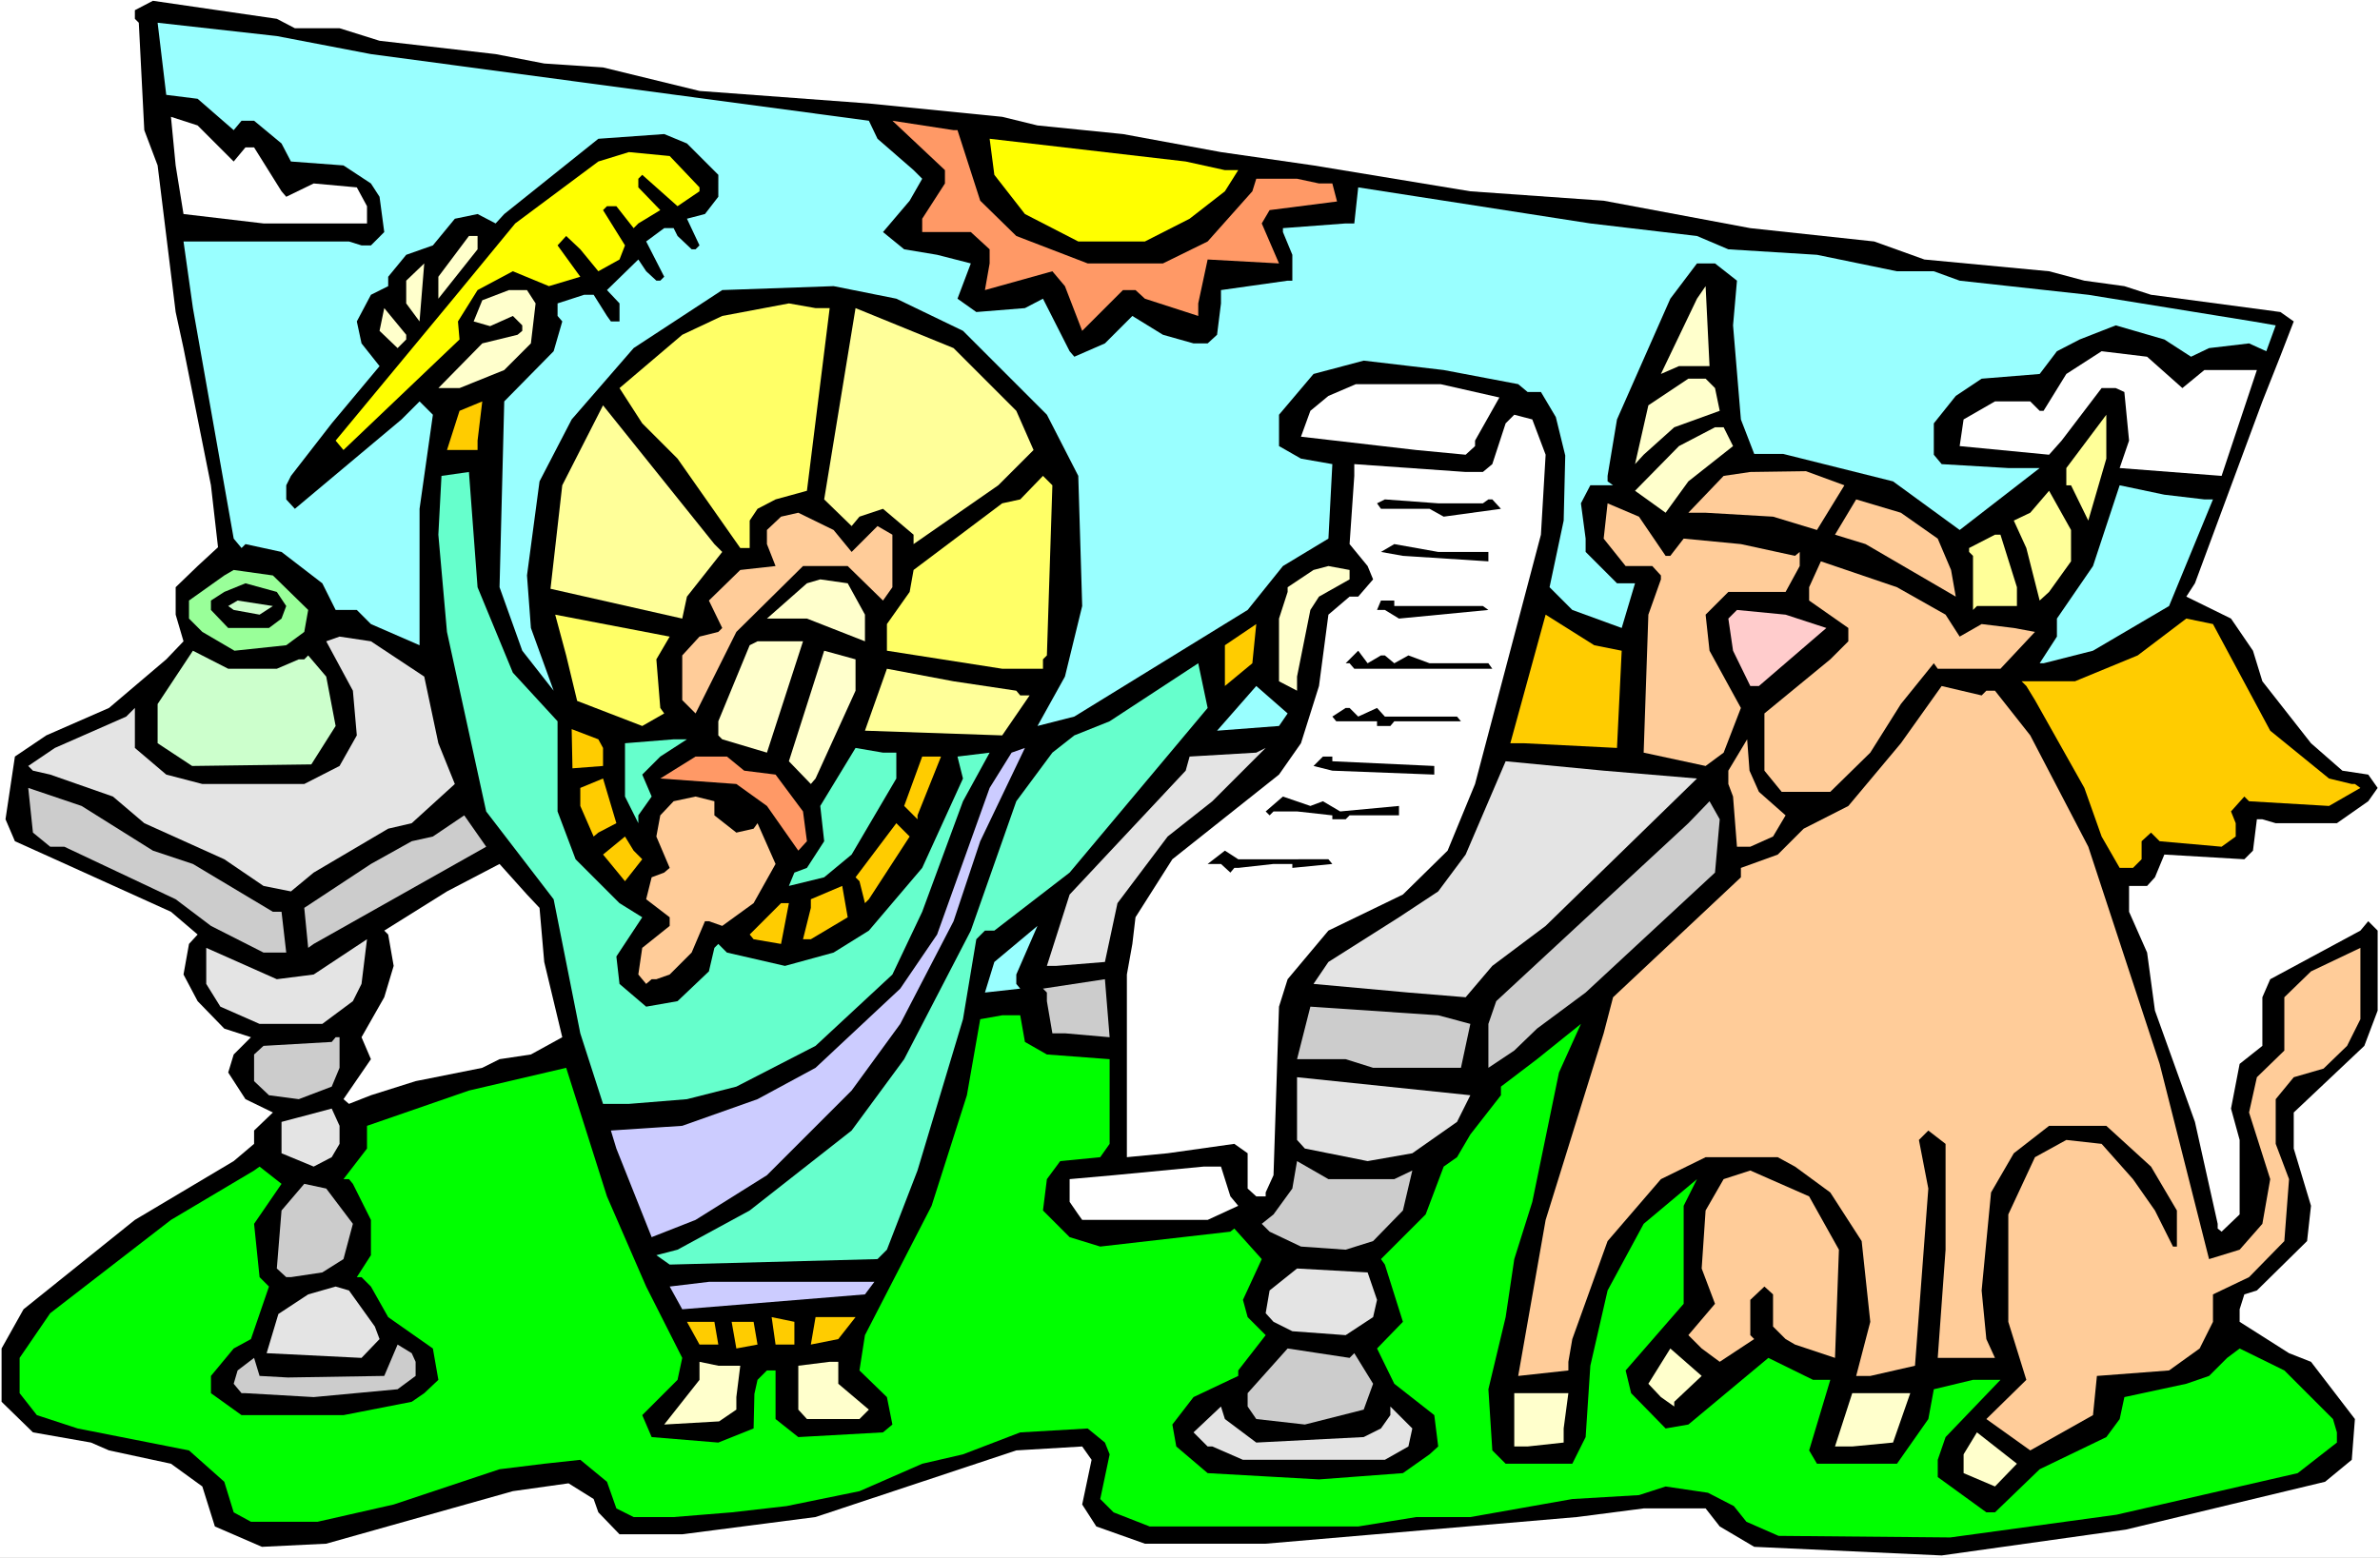 <?xml version="1.0" encoding="UTF-8" standalone="no"?>
<svg
   version="1.0"
   width="129.766mm"
   height="84.96mm"
   id="svg105"
   sodipodi:docname="Luke 08.wmf"
   xmlns:inkscape="http://www.inkscape.org/namespaces/inkscape"
   xmlns:sodipodi="http://sodipodi.sourceforge.net/DTD/sodipodi-0.dtd"
   xmlns="http://www.w3.org/2000/svg"
   xmlns:svg="http://www.w3.org/2000/svg">
  <rect width="100%" height="100%" fill="#808080" stroke="none"/>
  <sodipodi:namedview
     id="namedview105"
     pagecolor="#ffffff"
     bordercolor="#000000"
     borderopacity="0.25"
     inkscape:showpageshadow="2"
     inkscape:pageopacity="0.0"
     inkscape:pagecheckerboard="0"
     inkscape:deskcolor="#d1d1d1"
     inkscape:document-units="mm" />
  <defs
     id="defs1">
    <pattern
       id="WMFhbasepattern"
       patternUnits="userSpaceOnUse"
       width="6"
       height="6"
       x="0"
       y="0" />
  </defs>
  <path
     style="fill:#ffffff;fill-opacity:1;fill-rule:evenodd;stroke:none"
     d="M 0,321.109 H 490.455 V 0 H 0 Z"
     id="path1" />
  <path
     style="fill:#000000;fill-opacity:1;fill-rule:evenodd;stroke:none"
     d="m 60.762,5.818 h 9.211 l 8.242,2.586 23.917,2.747 10.019,1.939 12.12,0.808 19.877,4.848 34.906,2.586 27.472,2.747 7.272,1.778 17.614,1.778 20.2,3.717 19.069,2.747 32.32,5.333 27.472,1.939 30.219,5.656 25.533,2.747 10.342,3.717 25.694,2.424 7.272,1.939 8.242,1.131 5.494,1.778 26.664,3.555 2.747,1.939 -2.747,7.111 -3.717,9.373 -13.898,37.492 -1.778,2.747 9.211,4.525 4.525,6.626 1.939,6.303 10.019,12.767 6.464,5.656 5.333,0.808 1.939,2.747 -1.939,2.747 -6.464,4.525 h -12.605 l -2.747,-0.808 h -1.131 l -0.808,6.464 -1.778,1.778 -16.483,-0.97 -1.939,4.687 -1.616,1.778 h -3.717 v 5.333 l 3.717,8.403 1.616,11.959 8.242,22.948 4.686,21.009 v 0.97 l 0.808,0.646 3.717,-3.555 v -15.352 l -1.778,-6.464 1.778,-9.211 4.686,-3.717 v -10.02 l 1.616,-3.717 18.584,-10.02 1.616,-1.939 1.939,1.939 v 16.484 l -2.747,7.272 -14.544,13.736 v 7.434 l 3.555,11.797 -0.808,7.272 -10.342,10.181 -2.586,0.808 -0.97,3.071 v 2.586 l 10.181,6.464 4.525,1.778 9.05,11.797 -0.646,8.403 -5.494,4.525 -41.046,9.858 -37.976,5.333 -38.622,-1.778 -7.11,-4.202 -2.909,-3.717 h -12.766 l -13.736,1.778 -64.155,5.495 h -24.886 l -10.019,-3.555 -2.909,-4.525 1.939,-9.211 -1.939,-2.747 -13.574,0.808 -41.37,13.736 -27.472,3.555 h -12.928 l -4.363,-4.525 -0.97,-2.747 -5.171,-3.232 -11.474,1.616 -38.461,10.828 -13.251,0.646 -9.696,-4.202 -2.586,-8.242 -6.464,-4.687 -12.766,-2.747 -3.717,-1.616 -11.958,-2.101 -6.464,-6.303 v -10.989 l 4.525,-8.08 22.947,-18.423 20.362,-12.12 4.202,-3.555 v -2.747 l 3.878,-3.717 -5.656,-2.747 -3.555,-5.495 1.131,-3.717 3.555,-3.555 -5.494,-1.778 -5.494,-5.656 -2.909,-5.495 1.131,-6.303 1.778,-1.939 -5.494,-4.687 -23.917,-10.828 -8.242,-3.717 -1.939,-4.525 1.939,-12.928 6.464,-4.363 12.928,-5.656 11.797,-10.02 3.555,-3.717 -1.616,-5.495 v -5.656 l 4.525,-4.363 4.202,-3.879 L 43.47,100.033 37.814,71.753 36.198,64.319 32.482,34.099 29.734,26.826 28.603,4.687 27.795,3.879 V 2.101 L 31.512,0.162 57.045,3.879 Z"
     id="path2" />
  <path
     style="fill:#99ffff;fill-opacity:1;fill-rule:evenodd;stroke:none"
     d="m 76.437,11.151 102.616,13.736 1.778,3.717 7.434,6.464 1.778,1.778 -2.586,4.525 -5.494,6.464 4.363,3.555 6.787,1.131 6.949,1.778 -2.747,7.272 3.878,2.747 10.019,-0.808 3.717,-1.939 5.494,10.828 0.97,1.131 6.302,-2.747 5.656,-5.656 6.302,3.879 6.302,1.778 h 2.909 l 1.939,-1.778 0.808,-6.464 V 59.794 L 265.347,57.855 h 0.97 v -5.333 l -1.939,-4.687 v -0.808 l 12.928,-0.97 h 1.778 l 0.808,-7.434 47.834,7.434 21.978,2.586 6.464,2.747 18.261,1.131 16.483,3.394 h 7.595 l 5.333,1.939 26.502,2.909 33.936,5.495 4.686,0.808 -1.939,5.333 -3.555,-1.616 -8.242,0.97 -3.717,1.778 -5.494,-3.555 -10.019,-2.909 -7.434,2.909 -4.686,2.424 -3.555,4.687 -11.958,0.97 -5.333,3.555 -4.525,5.656 v 6.464 l 1.616,1.939 13.736,0.808 h 6.464 L 403.838,109.245 390.102,99.225 367.478,93.569 h -5.979 l -2.747,-7.111 -1.616,-19.393 0.808,-9.211 -4.525,-3.555 h -3.717 l -5.494,7.272 -10.989,24.887 -1.939,11.636 v 1.131 l 1.131,0.808 h -4.686 l -1.939,3.717 0.97,7.272 v 2.747 l 6.464,6.464 h 3.717 l -2.747,9.211 -10.181,-3.717 -4.686,-4.687 2.909,-13.736 0.323,-13.413 -1.939,-7.919 -3.07,-5.171 h -2.747 l -1.939,-1.616 -15.352,-2.909 -16.483,-1.939 -10.342,2.747 -7.11,8.403 v 6.464 l 4.525,2.586 6.464,1.131 -0.808,15.352 -9.373,5.656 -7.272,9.05 -35.714,21.978 -7.595,1.939 5.656,-10.181 3.555,-14.544 -0.808,-26.826 -6.464,-12.605 -17.291,-17.292 -13.736,-6.626 -12.928,-2.586 -22.947,0.808 -18.261,11.959 -12.766,14.706 -6.626,12.767 -2.586,19.393 0.808,10.828 4.686,12.928 -6.464,-8.242 -4.686,-13.09 0.97,-38.3 10.181,-10.343 1.778,-6.141 -0.97,-1.131 v -2.586 l 5.494,-1.778 h 1.939 l 2.747,4.363 0.808,1.131 h 1.778 v -3.717 l -2.586,-2.747 6.464,-6.303 1.616,2.424 2.101,1.939 h 0.808 l 0.808,-0.808 -3.717,-7.272 3.717,-2.747 h 1.939 l 0.808,1.616 2.909,2.747 h 0.808 l 0.808,-0.808 -2.586,-5.495 3.717,-0.97 2.747,-3.555 V 36.038 l -6.464,-6.464 -4.686,-1.939 -13.574,0.97 -19.392,15.514 -1.778,1.939 -3.717,-1.939 -4.686,0.97 -4.525,5.495 -5.494,1.939 -3.717,4.525 v 1.939 l -3.555,1.778 -2.909,5.495 0.97,4.525 3.717,4.687 -9.858,11.797 -8.403,10.828 -0.97,1.939 v 2.909 l 1.778,1.939 21.978,-18.423 3.717,-3.717 2.747,2.747 -2.747,19.393 v 28.119 l -10.019,-4.363 -2.909,-2.909 h -4.363 l -2.747,-5.495 -8.403,-6.464 -7.434,-1.616 -0.808,0.808 -1.616,-1.939 -8.403,-47.512 -1.939,-13.736 h 34.098 l 2.586,0.808 h 1.939 L 79.184,47.835 78.214,40.563 76.437,37.816 70.781,34.099 59.954,33.291 58.014,29.574 52.358,24.887 H 49.773 L 48.157,26.826 40.723,20.362 34.259,19.554 32.482,4.687 57.045,7.434 Z"
     id="path3" />
  <path
     style="fill:#ffffff;fill-opacity:1;fill-rule:evenodd;stroke:none"
     d="m 48.157,33.291 2.424,-2.909 h 1.778 l 5.656,9.05 0.97,1.131 5.656,-2.747 8.888,0.808 2.101,3.879 v 3.555 H 54.298 L 37.814,44.118 36.198,34.099 35.229,24.079 l 5.494,1.778 z"
     id="path4" />
  <path
     style="fill:#ff9966;fill-opacity:1;fill-rule:evenodd;stroke:none"
     d="m 197.313,26.826 4.686,14.544 7.434,7.272 14.706,5.656 h 15.514 l 9.211,-4.525 9.211,-10.343 0.808,-2.586 h 8.403 l 4.525,0.97 h 2.747 l 0.97,3.717 -13.898,1.778 -1.616,2.747 3.555,8.242 -14.706,-0.808 -1.939,9.05 v 2.586 l -10.989,-3.555 -1.939,-1.778 h -2.586 l -8.403,8.403 -3.555,-9.211 -2.586,-3.07 -13.898,3.879 0.97,-5.495 v -2.909 l -3.878,-3.555 h -10.019 v -2.747 l 4.686,-7.272 V 35.068 l -10.827,-10.181 12.605,1.939 z"
     id="path5" />
  <path
     style="fill:#ffff00;fill-opacity:1;fill-rule:evenodd;stroke:none"
     d="m 252.419,35.068 h 2.747 l -2.747,4.363 -7.272,5.656 -9.211,4.687 h -13.736 l -10.989,-5.656 -6.302,-8.08 -0.97,-7.434 40.4,4.687 z"
     id="path6" />
  <path
     style="fill:#ffff00;fill-opacity:1;fill-rule:evenodd;stroke:none"
     d="m 144.147,38.624 v 0.808 l -4.525,3.07 -7.272,-6.464 -0.808,0.808 v 1.778 l 4.525,4.687 -4.525,2.747 -0.97,0.97 -3.555,-4.525 h -1.939 l -0.808,0.808 4.525,7.272 -1.131,2.909 -4.363,2.424 -3.717,-4.525 -2.909,-2.747 -1.778,1.939 4.686,6.464 -6.464,1.939 -7.434,-3.07 -7.272,3.879 -4.04,6.464 0.323,3.717 -23.917,22.786 -1.616,-1.939 24.24,-29.25 12.766,-15.514 17.13,-12.767 6.302,-1.939 8.403,0.808 z"
     id="path7" />
  <path
     style="fill:#ffffcc;fill-opacity:1;fill-rule:evenodd;stroke:none"
     d="m 98.414,51.39 -8.08,10.181 v -4.525 l 6.302,-8.403 h 1.778 z"
     id="path8" />
  <path
     style="fill:#ffffcc;fill-opacity:1;fill-rule:evenodd;stroke:none"
     d="M 83.709,62.541 V 57.855 l 3.717,-3.555 -0.97,11.959 z"
     id="path9" />
  <path
     style="fill:#ffffcc;fill-opacity:1;fill-rule:evenodd;stroke:none"
     d="m 345.985,75.469 -3.717,1.616 7.434,-15.514 1.778,-2.586 0.808,16.484 z"
     id="path10" />
  <path
     style="fill:#ffffcc;fill-opacity:1;fill-rule:evenodd;stroke:none"
     d="m 110.373,62.541 -0.97,8.242 -5.494,5.495 -9.211,3.717 h -4.363 l 9.05,-9.211 7.272,-1.778 0.97,-0.808 v -1.131 l -1.939,-1.939 -4.686,2.101 -3.394,-0.97 1.778,-4.363 5.494,-2.101 h 3.717 z"
     id="path11" />
  <path
     style="fill:#ffff66;fill-opacity:1;fill-rule:evenodd;stroke:none"
     d="m 170.973,63.511 -4.686,37.654 -6.464,1.778 -3.717,1.939 -1.616,2.424 v 5.656 h -1.939 l -12.928,-18.423 -7.272,-7.272 -4.686,-7.272 12.928,-10.989 8.242,-3.879 13.736,-2.586 5.494,0.97 z"
     id="path12" />
  <path
     style="fill:#ffffcc;fill-opacity:1;fill-rule:evenodd;stroke:none"
     d="m 83.709,69.975 -1.778,1.778 -3.717,-3.555 0.97,-4.687 4.525,5.495 z"
     id="path13" />
  <path
     style="fill:#ffff99;fill-opacity:1;fill-rule:evenodd;stroke:none"
     d="m 209.433,84.681 3.555,8.08 -7.272,7.272 -17.453,12.12 v -1.939 l -6.302,-5.333 -4.848,1.616 -1.616,1.939 -5.656,-5.495 6.464,-39.432 20.2,8.242 z"
     id="path14" />
  <path
     style="fill:#ffffff;fill-opacity:1;fill-rule:evenodd;stroke:none"
     d="m 449.732,79.994 4.525,-3.717 h 10.827 l -7.272,21.817 -21.008,-1.616 1.939,-5.656 -0.97,-10.02 -1.778,-0.808 h -2.909 l -8.242,10.828 -2.586,2.909 -18.422,-1.778 0.808,-5.495 6.464,-3.717 h 7.272 l 1.939,1.939 h 0.808 l 4.686,-7.595 7.272,-4.687 9.373,1.131 z"
     id="path15" />
  <path
     style="fill:#ffffcc;fill-opacity:1;fill-rule:evenodd;stroke:none"
     d="m 353.419,79.994 0.97,4.687 -9.373,3.394 -6.302,5.656 -1.778,1.939 2.747,-12.12 8.242,-5.495 h 3.555 z"
     id="path16" />
  <path
     style="fill:#ffffff;fill-opacity:1;fill-rule:evenodd;stroke:none"
     d="m 308.979,81.934 -5.01,8.888 v 1.131 l -1.939,1.778 -10.181,-0.97 -23.755,-2.747 1.939,-5.333 3.717,-3.07 5.656,-2.424 h 17.453 z"
     id="path17" />
  <path
     style="fill:#ffcc00;fill-opacity:1;fill-rule:evenodd;stroke:none"
     d="m 98.414,92.761 h -6.302 l 2.586,-8.08 4.686,-1.939 -0.97,8.08 z"
     id="path18" />
  <path
     style="fill:#ffff99;fill-opacity:1;fill-rule:evenodd;stroke:none"
     d="m 148.833,113.77 -7.272,9.211 -0.97,4.525 -27.149,-6.141 2.424,-21.332 8.403,-16.484 22.947,28.604 z"
     id="path19" />
  <path
     style="fill:#ffffff;fill-opacity:1;fill-rule:evenodd;stroke:none"
     d="m 318.513,93.731 -0.97,16.484 -13.574,51.39 -5.656,13.736 -9.211,9.05 -15.352,7.434 -8.403,10.02 -1.778,5.656 -1.131,34.745 -1.616,3.555 v 0.808 h -1.939 l -1.778,-1.616 v -7.272 l -2.747,-1.939 -13.736,1.939 -8.403,0.808 v -37.654 l 1.131,-6.303 0.646,-5.495 7.595,-11.959 21.978,-17.453 4.525,-6.464 3.717,-11.797 1.939,-14.706 4.363,-3.717 h 1.778 l 3.07,-3.555 -1.131,-2.747 -3.717,-4.525 0.97,-14.06 v -2.424 l 22.947,1.616 h 3.555 l 1.939,-1.616 2.747,-8.403 1.778,-1.778 3.717,0.97 z"
     id="path20" />
  <path
     style="fill:#ffff99;fill-opacity:1;fill-rule:evenodd;stroke:none"
     d="m 430.34,107.306 -3.555,-7.272 h -0.97 v -3.555 l 8.242,-10.989 v 9.05 z"
     id="path21" />
  <path
     style="fill:#ffffcc;fill-opacity:1;fill-rule:evenodd;stroke:none"
     d="m 357.136,91.953 -9.211,7.272 -4.686,6.464 -6.302,-4.525 9.05,-9.211 7.434,-3.879 h 1.778 z"
     id="path22" />
  <path
     style="fill:#66ffcc;fill-opacity:1;fill-rule:evenodd;stroke:none"
     d="m 105.686,138.657 9.211,10.02 v 18.585 l 3.717,9.858 9.05,9.05 4.686,2.909 -5.333,8.08 0.646,5.656 5.494,4.687 6.464,-1.131 6.464,-6.141 1.131,-4.848 0.808,-0.808 1.778,1.778 11.958,2.747 10.019,-2.747 7.272,-4.525 10.989,-12.928 8.403,-18.423 -1.131,-4.525 6.626,-0.808 -5.494,10.02 -8.403,22.786 -6.141,12.928 -15.837,14.706 -16.322,8.403 -10.181,2.586 -11.958,0.97 h -5.333 l -4.686,-14.544 -5.494,-27.634 -13.898,-18.1 -8.08,-37.008 -1.778,-20.039 0.646,-12.12 5.656,-0.808 1.778,23.756 z"
     id="path23" />
  <path
     style="fill:#ffcc99;fill-opacity:1;fill-rule:evenodd;stroke:none"
     d="m 372.164,97.125 7.918,2.909 -5.656,9.211 -9.05,-2.747 -13.898,-0.808 h -3.555 l 7.272,-7.595 5.494,-0.808 z"
     id="path24" />
  <path
     style="fill:#ffff66;fill-opacity:1;fill-rule:evenodd;stroke:none"
     d="m 215.736,135.102 -0.808,0.808 v 1.939 h -8.403 l -23.755,-3.717 v -5.495 l 4.686,-6.626 0.808,-4.525 18.261,-13.736 3.717,-0.808 4.686,-4.848 1.939,1.939 z"
     id="path25" />
  <path
     style="fill:#99ffff;fill-opacity:1;fill-rule:evenodd;stroke:none"
     d="m 454.257,102.942 h 1.778 l -9.05,21.978 -15.675,9.211 -10.181,2.586 h -0.808 l 3.555,-5.495 v -3.717 l 7.434,-10.828 5.494,-16.645 9.211,1.939 z"
     id="path26" />
  <path
     style="fill:#ffff99;fill-opacity:1;fill-rule:evenodd;stroke:none"
     d="m 426.785,115.709 -4.525,6.303 -1.939,1.778 -2.747,-10.828 -2.586,-5.656 3.394,-1.616 3.878,-4.525 4.525,8.08 z"
     id="path27" />
  <path
     style="fill:#000000;fill-opacity:1;fill-rule:evenodd;stroke:none"
     d="m 305.585,103.75 1.131,-0.808 h 0.808 l 1.778,1.939 -11.797,1.616 -2.909,-1.616 h -10.019 l -0.808,-1.131 1.616,-0.808 10.989,0.808 z"
     id="path28" />
  <path
     style="fill:#ffcc99;fill-opacity:1;fill-rule:evenodd;stroke:none"
     d="m 399.313,111.023 2.747,6.464 0.97,5.495 -18.584,-10.828 -6.302,-1.939 4.363,-7.272 9.211,2.747 z"
     id="path29" />
  <path
     style="fill:#ffcc99;fill-opacity:1;fill-rule:evenodd;stroke:none"
     d="m 343.238,114.578 h 0.97 l 2.747,-3.555 11.797,1.131 11.15,2.424 0.97,-0.808 v 2.909 l -2.909,5.333 H 356.166 l -4.686,4.687 0.808,7.434 6.464,11.797 -3.555,9.211 -3.717,2.747 -12.766,-2.747 0.97,-28.442 2.586,-7.272 v -0.808 l -1.778,-1.939 h -5.494 l -4.525,-5.656 0.808,-7.272 6.464,2.747 z"
     id="path30" />
  <path
     style="fill:#ffcc99;fill-opacity:1;fill-rule:evenodd;stroke:none"
     d="m 175.497,113.77 5.333,-5.333 3.07,1.778 v 10.828 l -1.939,2.747 -7.272,-7.111 h -9.211 l -13.736,13.575 -8.403,16.807 -2.747,-2.747 v -9.211 l 3.555,-3.879 3.878,-0.97 0.808,-0.808 -2.747,-5.656 6.464,-6.303 7.272,-0.808 -1.778,-4.525 v -2.909 l 2.909,-2.747 3.555,-0.808 7.272,3.555 z"
     id="path31" />
  <path
     style="fill:#ffff99;fill-opacity:1;fill-rule:evenodd;stroke:none"
     d="m 415.635,121.042 v 3.879 h -8.242 l -0.808,0.808 v -11.151 l -0.808,-0.808 v -0.808 l 5.333,-2.747 h 1.131 z"
     id="path32" />
  <path
     style="fill:#000000;fill-opacity:1;fill-rule:evenodd;stroke:none"
     d="m 306.716,113.77 v 1.939 l -17.614,-1.131 -4.525,-0.808 2.747,-1.616 9.05,1.616 z"
     id="path33" />
  <path
     style="fill:#ffcc99;fill-opacity:1;fill-rule:evenodd;stroke:none"
     d="m 400.929,126.698 2.909,4.525 4.525,-2.586 6.626,0.808 4.363,0.808 -7.11,7.595 h -12.928 l -0.808,-1.131 -6.787,8.403 -6.302,10.02 -8.242,8.08 h -10.019 l -3.555,-4.363 v -11.797 l 13.574,-11.151 3.717,-3.717 v -2.747 l -8.08,-5.656 v -2.747 l 2.424,-5.333 15.675,5.333 z"
     id="path34" />
  <path
     style="fill:#ffffcc;fill-opacity:1;fill-rule:evenodd;stroke:none"
     d="m 278.113,119.426 -6.302,3.555 -1.778,2.747 -2.747,13.736 v 2.909 l -3.717,-1.939 v -12.928 l 1.778,-5.495 v -0.97 l 5.333,-3.555 3.07,-0.808 4.363,0.808 z"
     id="path35" />
  <path
     style="fill:#99ff99;fill-opacity:1;fill-rule:evenodd;stroke:none"
     d="m 63.509,125.729 -0.808,4.525 -3.717,2.747 -10.666,1.131 -6.626,-3.879 -2.747,-2.747 v -3.717 l 7.272,-5.171 1.939,-1.131 8.08,1.131 z"
     id="path36" />
  <path
     style="fill:#ffffcc;fill-opacity:1;fill-rule:evenodd;stroke:none"
     d="m 178.245,126.698 v 5.495 l -11.958,-4.687 h -8.242 l 8.242,-7.272 2.747,-0.808 5.656,0.808 z"
     id="path37" />
  <path
     style="fill:#000000;fill-opacity:1;fill-rule:evenodd;stroke:none"
     d="m 58.984,124.921 -0.97,2.586 -2.586,1.939 h -8.403 l -3.555,-3.717 v -1.939 l 2.747,-1.778 4.363,-1.778 6.464,1.778 z"
     id="path38" />
  <path
     style="fill:#ccffcc;fill-opacity:1;fill-rule:evenodd;stroke:none"
     d="m 53.49,126.698 -5.333,-0.97 -1.131,-0.808 1.939,-1.131 7.272,1.131 z"
     id="path39" />
  <path
     style="fill:#000000;fill-opacity:1;fill-rule:evenodd;stroke:none"
     d="m 287.324,124.921 h 18.261 l 1.131,0.808 -18.422,1.778 -2.909,-1.778 h -1.616 l 0.808,-1.939 h 2.747 z"
     id="path40" />
  <path
     style="fill:#ffcccc;fill-opacity:1;fill-rule:evenodd;stroke:none"
     d="m 376.366,129.446 -13.898,11.959 h -1.778 l -3.555,-7.272 -0.97,-6.626 1.778,-1.778 10.019,0.97 z"
     id="path41" />
  <path
     style="fill:#ffff66;fill-opacity:1;fill-rule:evenodd;stroke:none"
     d="m 135.259,135.91 0.808,10.02 0.808,1.131 -4.525,2.586 -13.413,-5.171 -2.262,-9.373 -2.262,-8.403 23.594,4.525 z"
     id="path42" />
  <path
     style="fill:#ffcc00;fill-opacity:1;fill-rule:evenodd;stroke:none"
     d="m 334.188,134.132 -0.97,20.039 -19.23,-0.97 h -2.747 l 7.272,-26.503 10.019,6.303 z"
     id="path43" />
  <path
     style="fill:#ffcc00;fill-opacity:1;fill-rule:evenodd;stroke:none"
     d="m 467.831,150.616 12.12,9.858 4.686,1.131 h 0.646 l 1.131,0.808 -6.464,3.717 -16.483,-0.97 -0.97,-0.97 -2.747,3.07 0.97,2.424 v 2.747 l -2.909,2.101 -12.766,-1.131 -1.778,-1.778 -1.939,1.778 v 3.717 l -1.778,1.778 h -2.747 l -3.717,-6.464 -3.555,-10.02 -10.181,-18.1 -1.778,-2.909 -0.97,-0.97 h 10.989 l 12.928,-5.333 10.019,-7.595 5.494,1.131 z"
     id="path44" />
  <path
     style="fill:#ffcc00;fill-opacity:1;fill-rule:evenodd;stroke:none"
     d="m 252.419,141.404 v -8.403 l 6.464,-4.363 -0.808,8.08 z"
     id="path45" />
  <path
     style="fill:#e4e4e4;fill-opacity:1;fill-rule:evenodd;stroke:none"
     d="m 87.426,139.465 2.909,13.736 3.394,8.403 -8.888,8.08 -4.848,1.131 -15.352,9.05 -4.686,3.879 -5.656,-1.131 -8.08,-5.495 -16.483,-7.434 -6.464,-5.495 -12.928,-4.525 -3.555,-0.808 -0.97,-0.97 5.494,-3.717 14.706,-6.464 1.778,-1.778 v 8.242 l 6.464,5.495 7.434,1.939 h 21.008 l 7.272,-3.717 3.555,-6.303 -0.808,-9.211 -5.494,-10.181 2.747,-0.97 6.464,0.97 z"
     id="path46" />
  <path
     style="fill:#ffffcc;fill-opacity:1;fill-rule:evenodd;stroke:none"
     d="m 158.045,155.141 -9.211,-2.747 -0.808,-0.808 v -2.909 l 6.464,-15.676 1.616,-0.808 h 9.373 z"
     id="path47" />
  <path
     style="fill:#ccffcc;fill-opacity:1;fill-rule:evenodd;stroke:none"
     d="m 57.045,137.849 4.525,-1.939 h 1.131 l 0.808,-0.808 3.717,4.363 1.939,10.181 -5.01,7.919 -24.563,0.323 -7.11,-4.687 v -8.08 l 7.272,-10.989 7.272,3.717 z"
     id="path48" />
  <path
     style="fill:#ffffcc;fill-opacity:1;fill-rule:evenodd;stroke:none"
     d="m 176.305,142.374 -8.242,18.1 -0.97,1.131 -4.525,-4.687 7.272,-22.786 6.464,1.778 z"
     id="path49" />
  <path
     style="fill:#000000;fill-opacity:1;fill-rule:evenodd;stroke:none"
     d="m 284.577,135.102 h 0.808 l 1.939,1.616 2.909,-1.616 4.363,1.616 h 12.12 l 0.808,1.131 h -28.442 l -0.97,-1.131 h -0.808 l 2.586,-2.586 1.939,2.586 z"
     id="path50" />
  <path
     style="fill:#66ffcc;fill-opacity:1;fill-rule:evenodd;stroke:none"
     d="m 220.422,179.866 -15.514,11.959 h -1.939 l -1.778,1.778 -2.747,16.484 -9.373,31.19 -6.302,16.322 -1.939,1.939 -42.824,1.131 -2.747,-1.939 4.363,-1.131 14.867,-8.08 21.008,-16.484 10.827,-14.706 13.736,-26.503 9.373,-26.665 7.434,-10.02 4.525,-3.555 7.272,-2.909 18.261,-11.959 1.939,9.211 z"
     id="path51" />
  <path
     style="fill:#ffff99;fill-opacity:1;fill-rule:evenodd;stroke:none"
     d="m 209.433,142.374 0.808,0.97 h 1.939 l -5.656,8.242 -28.28,-0.97 4.525,-12.767 13.736,2.586 z"
     id="path52" />
  <path
     style="fill:#99ffff;fill-opacity:1;fill-rule:evenodd;stroke:none"
     d="m 263.569,149.646 -12.766,0.97 8.08,-9.211 6.464,5.656 z"
     id="path53" />
  <path
     style="fill:#ffcc99;fill-opacity:1;fill-rule:evenodd;stroke:none"
     d="m 409.332,142.374 h 1.778 l 7.272,9.211 11.958,22.948 14.706,44.765 10.181,40.24 6.302,-1.939 4.686,-5.333 1.616,-9.211 -4.363,-13.736 1.616,-7.272 5.656,-5.495 v -10.989 l 5.494,-5.333 10.181,-4.848 v 14.706 l -2.747,5.495 -4.848,4.687 -6.141,1.778 -3.717,4.525 v 9.211 l 2.747,7.272 -0.97,12.767 -7.272,7.434 -7.434,3.555 v 5.656 l -2.747,5.495 -6.302,4.525 -14.867,1.131 -0.808,8.08 -12.928,7.272 -9.05,-6.464 8.242,-8.08 -3.717,-11.959 v -22.14 l 5.494,-11.797 6.464,-3.555 7.272,0.808 6.464,7.272 4.525,6.464 3.717,7.434 h 0.808 v -7.434 l -5.333,-9.05 -9.211,-8.403 h -11.797 l -7.272,5.656 -4.686,8.08 -1.939,20.201 0.97,10.02 1.778,3.879 h -11.797 l 1.616,-22.301 v -21.817 l -3.555,-2.747 -1.939,1.939 1.939,10.02 -2.747,36.523 -9.211,2.101 h -2.909 l 2.909,-11.151 -1.778,-16.645 -6.464,-10.02 -7.272,-5.333 -3.555,-1.939 H 351.48 l -9.211,4.525 -10.989,12.767 -7.272,20.201 -0.808,4.687 v 1.778 l -10.342,1.131 5.656,-32.159 11.958,-38.462 1.939,-7.434 26.341,-24.726 v -1.939 l 7.595,-2.747 5.333,-5.333 9.211,-4.687 10.827,-12.928 8.403,-11.797 8.242,1.939 z"
     id="path54" />
  <path
     style="fill:#000000;fill-opacity:1;fill-rule:evenodd;stroke:none"
     d="m 279.891,147.707 3.878,-1.778 1.616,1.778 h 14.867 l 0.808,0.97 h -13.736 l -0.808,0.97 h -2.747 v -0.97 h -8.403 l -0.808,-0.97 2.747,-1.778 h 0.808 z"
     id="path55" />
  <path
     style="fill:#ffcc00;fill-opacity:1;fill-rule:evenodd;stroke:none"
     d="m 124.27,154.171 v 3.717 l -6.302,0.485 -0.162,-8.08 5.494,2.101 z"
     id="path56" />
  <path
     style="fill:#66ffcc;fill-opacity:1;fill-rule:evenodd;stroke:none"
     d="m 136.067,155.949 -3.717,3.717 1.939,4.525 -2.747,3.879 v 1.616 l -2.747,-5.495 v -10.989 l 10.019,-0.808 h 2.747 z"
     id="path57" />
  <path
     style="fill:#66ffcc;fill-opacity:1;fill-rule:evenodd;stroke:none"
     d="m 184.709,155.141 v 5.333 l -9.211,15.676 -5.656,4.687 -7.272,1.778 1.131,-2.747 2.586,-0.97 3.555,-5.495 -0.808,-7.272 7.272,-11.959 5.656,0.97 z"
     id="path58" />
  <path
     style="fill:#ccccff;fill-opacity:1;fill-rule:evenodd;stroke:none"
     d="m 196.505,189.886 -10.989,21.17 -10.019,13.736 -17.453,17.453 -14.706,9.211 -9.05,3.555 -7.272,-18.261 -1.131,-3.717 14.706,-0.97 15.514,-5.495 11.958,-6.464 17.453,-16.322 7.595,-11.151 10.827,-30.22 4.525,-7.272 2.747,-0.97 -9.211,19.231 z"
     id="path59" />
  <path
     style="fill:#e4e4e4;fill-opacity:1;fill-rule:evenodd;stroke:none"
     d="m 240.622,172.432 -10.342,13.736 -2.586,12.12 -10.019,0.808 h -1.939 l 4.686,-14.706 23.917,-25.534 0.808,-2.909 13.736,-0.808 1.939,-0.97 -10.989,10.989 z"
     id="path60" />
  <path
     style="fill:#ffcc99;fill-opacity:1;fill-rule:evenodd;stroke:none"
     d="m 362.468,163.221 5.494,4.848 -2.586,4.363 -4.686,2.101 h -2.747 l -0.808,-10.343 -0.97,-2.586 v -2.747 l 3.878,-6.464 0.485,6.464 z"
     id="path61" />
  <path
     style="fill:#ff9966;fill-opacity:1;fill-rule:evenodd;stroke:none"
     d="m 153.358,158.858 6.464,0.808 5.656,7.595 0.808,6.141 -1.778,1.939 -6.464,-9.211 -6.302,-4.525 -15.675,-1.131 7.272,-4.525 h 6.464 z"
     id="path62" />
  <path
     style="fill:#ffcc00;fill-opacity:1;fill-rule:evenodd;stroke:none"
     d="m 189.072,168.069 v 0.808 l -2.747,-2.747 3.717,-10.181 h 3.878 z"
     id="path63" />
  <path
     style="fill:#000000;fill-opacity:1;fill-rule:evenodd;stroke:none"
     d="m 274.558,156.918 21.008,0.97 v 1.778 l -21.008,-0.808 -3.878,-0.97 1.939,-1.939 h 1.939 z"
     id="path64" />
  <path
     style="fill:#e4e4e4;fill-opacity:1;fill-rule:evenodd;stroke:none"
     d="m 349.702,160.474 -31.189,30.382 -10.989,8.242 -5.494,6.464 -11.797,-0.97 -19.554,-1.778 3.07,-4.525 14.544,-9.211 8.08,-5.333 5.656,-7.595 8.242,-19.231 20.2,1.939 z"
     id="path65" />
  <path
     style="fill:#ffcc00;fill-opacity:1;fill-rule:evenodd;stroke:none"
     d="m 123.301,171.624 -0.97,0.808 -2.747,-6.303 v -3.717 l 4.686,-1.939 2.747,9.211 z"
     id="path66" />
  <path
     style="fill:#cccccc;fill-opacity:1;fill-rule:evenodd;stroke:none"
     d="m 31.512,175.341 8.242,2.747 16.483,9.858 h 1.778 l 0.97,8.403 h -4.686 l -10.827,-5.495 -7.272,-5.495 -22.947,-10.828 h -2.909 l -3.555,-2.909 -0.97,-9.211 10.989,3.717 z"
     id="path67" />
  <path
     style="fill:#ffcc99;fill-opacity:1;fill-rule:evenodd;stroke:none"
     d="m 147.217,168.069 4.525,3.555 3.555,-0.808 0.808,-1.131 3.717,8.403 -4.525,8.08 -6.464,4.687 -2.747,-0.97 h -0.808 l -2.747,6.464 -4.525,4.525 -2.747,0.97 h -0.97 l -1.131,0.97 -1.616,-1.939 0.808,-5.495 5.656,-4.525 v -1.778 l -4.848,-3.717 1.131,-4.525 2.586,-0.97 1.131,-0.97 -2.747,-6.464 0.808,-4.363 2.747,-2.909 4.525,-0.97 3.878,0.97 z"
     id="path68" />
  <path
     style="fill:#000000;fill-opacity:1;fill-rule:evenodd;stroke:none"
     d="m 272.619,165.16 3.555,2.101 12.12,-1.131 v 1.939 h -10.181 l -0.808,0.808 h -2.747 v -0.808 l -7.272,-0.808 h -4.848 l -0.808,0.808 -0.808,-0.808 3.555,-3.07 5.656,1.939 z"
     id="path69" />
  <path
     style="fill:#cccccc;fill-opacity:1;fill-rule:evenodd;stroke:none"
     d="m 353.419,179.866 -26.664,24.726 -10.019,7.434 -4.686,4.525 -5.333,3.555 v -9.05 l 1.616,-4.687 39.592,-36.684 4.363,-4.525 2.101,3.717 z"
     id="path70" />
  <path
     style="fill:#cccccc;fill-opacity:1;fill-rule:evenodd;stroke:none"
     d="m 64.64,194.572 -1.131,0.808 -0.808,-8.242 13.736,-9.05 8.403,-4.687 4.363,-0.97 6.464,-4.363 4.525,6.464 z"
     id="path71" />
  <path
     style="fill:#ffcc00;fill-opacity:1;fill-rule:evenodd;stroke:none"
     d="m 179.053,185.361 -0.808,0.808 -1.131,-4.525 -0.808,-0.808 8.403,-11.151 2.747,2.747 z"
     id="path72" />
  <path
     style="fill:#ffcc00;fill-opacity:1;fill-rule:evenodd;stroke:none"
     d="m 132.35,177.119 -3.555,4.525 -3.717,-4.525 -0.808,-0.97 4.525,-3.717 1.778,2.909 z"
     id="path73" />
  <path
     style="fill:#000000;fill-opacity:1;fill-rule:evenodd;stroke:none"
     d="m 273.75,177.119 0.808,0.97 -8.242,0.808 v -0.808 h -3.878 l -7.272,0.808 h -0.808 l -0.808,0.97 -1.939,-1.778 h -2.747 l 3.555,-2.747 2.747,1.778 z"
     id="path74" />
  <path
     style="fill:#ffffff;fill-opacity:1;fill-rule:evenodd;stroke:none"
     d="m 111.181,187.138 0.97,11.151 3.717,15.514 -6.464,3.555 -6.464,0.97 -3.555,1.778 -13.736,2.747 -9.211,2.909 -4.525,1.778 -1.131,-0.97 5.656,-8.242 -1.939,-4.525 4.686,-8.242 1.939,-6.464 -1.131,-6.464 -0.808,-0.808 12.928,-8.08 10.827,-5.656 5.656,6.303 z"
     id="path75" />
  <path
     style="fill:#ffcc00;fill-opacity:1;fill-rule:evenodd;stroke:none"
     d="m 167.094,193.603 h -1.616 l 1.616,-6.464 v -1.778 l 6.464,-2.747 1.131,6.464 z"
     id="path76" />
  <path
     style="fill:#ffcc00;fill-opacity:1;fill-rule:evenodd;stroke:none"
     d="m 160.953,194.572 -5.656,-0.97 -0.808,-0.97 6.464,-6.464 h 1.616 z"
     id="path77" />
  <path
     style="fill:#99ffff;fill-opacity:1;fill-rule:evenodd;stroke:none"
     d="m 209.433,202.814 0.808,0.97 -7.272,0.808 1.939,-6.303 8.888,-7.434 -4.363,10.02 z"
     id="path78" />
  <path
     style="fill:#e4e4e4;fill-opacity:1;fill-rule:evenodd;stroke:none"
     d="m 72.72,206.369 -6.302,4.687 H 53.49 l -8.08,-3.555 -2.909,-4.687 v -7.434 l 14.544,6.464 7.595,-0.97 10.989,-7.272 -1.131,9.211 z"
     id="path79" />
  <path
     style="fill:#cccccc;fill-opacity:1;fill-rule:evenodd;stroke:none"
     d="m 219.453,212.995 h -2.586 l -1.131,-6.626 v -1.778 l -0.808,-0.808 12.766,-1.939 0.97,11.959 z"
     id="path80" />
  <path
     style="fill:#cccccc;fill-opacity:1;fill-rule:evenodd;stroke:none"
     d="m 303,211.056 -1.939,9.05 h -18.099 l -5.656,-1.778 H 267.286 l 2.747,-10.828 26.341,1.778 z"
     id="path81" />
  <path
     style="fill:#00ff00;fill-opacity:1;fill-rule:evenodd;stroke:none"
     d="m 211.211,214.773 4.525,2.586 12.928,0.97 v 17.453 l -1.939,2.747 -8.242,0.808 -2.747,3.717 -0.808,6.464 5.494,5.495 6.302,1.939 26.826,-3.071 0.808,-0.646 5.656,6.303 -3.878,8.403 0.97,3.555 3.717,3.717 -5.656,7.272 v 1.131 l -9.211,4.363 -4.363,5.656 0.808,4.525 6.464,5.495 22.947,1.293 17.291,-1.293 5.494,-3.879 1.778,-1.616 -0.808,-6.464 -8.242,-6.464 -3.555,-7.272 5.333,-5.495 -3.717,-11.797 -0.808,-1.131 9.211,-9.211 3.717,-9.858 2.747,-1.939 2.747,-4.687 6.302,-8.08 v -1.778 l 7.434,-5.656 9.05,-7.272 -4.525,10.02 -5.494,26.665 -3.717,11.797 -1.778,11.959 -3.555,14.868 0.808,12.605 2.747,2.747 h 13.736 l 2.747,-5.495 0.97,-14.706 3.555,-15.514 7.434,-13.736 10.989,-9.211 -2.747,5.495 v 20.201 l -11.958,13.736 1.131,4.687 7.11,7.272 4.686,-0.808 16.483,-13.736 9.211,4.525 h 3.555 l -4.363,14.544 1.616,2.747 h 16.483 l 6.464,-9.211 1.131,-6.141 8.08,-1.939 h 5.656 l -11.312,11.797 -1.616,4.687 v 3.555 l 10.019,7.272 h 1.778 l 9.211,-8.888 13.736,-6.626 2.747,-3.717 0.97,-4.525 12.766,-2.747 4.686,-1.616 3.717,-3.717 2.586,-1.939 9.211,4.525 10.019,10.02 0.808,2.747 v 2.101 l -8.08,6.303 -37.33,8.565 -34.259,4.687 -35.39,-0.323 -6.626,-2.909 -2.586,-3.232 -5.333,-2.747 -8.726,-1.293 -5.494,1.778 -13.736,0.808 -21.008,3.717 h -11.15 l -11.958,1.939 h -42.986 l -7.434,-2.909 -2.747,-2.747 1.939,-9.211 -0.97,-2.424 -3.555,-2.909 -13.898,0.808 -11.797,4.525 -8.403,1.939 -12.928,5.656 -15.029,3.07 -11.312,1.293 -11.958,0.97 h -8.242 l -3.555,-1.778 -1.939,-5.495 -5.494,-4.525 -7.434,0.808 -9.211,1.131 -21.816,7.272 -15.675,3.555 H 51.712 l -3.555,-1.939 -1.939,-6.303 -7.272,-6.464 -22.947,-4.525 -8.403,-2.747 -3.555,-4.525 v -7.272 l 6.302,-9.211 24.886,-19.231 17.13,-10.181 1.131,-0.808 4.525,3.555 -5.656,8.242 1.131,10.989 1.939,1.939 -3.717,10.828 -3.555,1.939 -4.686,5.656 v 3.555 l 6.302,4.525 H 70.781 l 14.059,-2.747 2.586,-1.778 2.909,-2.747 -1.131,-6.464 -9.211,-6.464 -3.555,-6.303 -1.939,-1.939 h -0.97 l 2.909,-4.525 v -7.272 l -3.717,-7.434 -0.808,-0.97 H 70.781 l 4.848,-6.303 v -4.687 l 21.008,-7.272 20.038,-4.687 8.403,26.503 8.08,18.585 7.434,14.706 -0.97,4.525 -7.272,7.272 1.939,4.525 13.736,1.131 7.272,-2.909 0.162,-7.111 0.646,-2.909 1.939,-1.939 h 1.778 v 10.02 l 4.686,3.717 17.453,-0.97 1.939,-1.616 -1.131,-5.656 -5.656,-5.495 1.131,-7.272 13.736,-26.665 7.272,-22.786 2.747,-15.676 4.525,-0.808 h 3.717 z"
     id="path82" />
  <path
     style="fill:#cccccc;fill-opacity:1;fill-rule:evenodd;stroke:none"
     d="m 69.973,220.106 -1.616,3.879 -6.787,2.586 -6.141,-0.808 -3.07,-2.909 v -5.495 l 1.939,-1.778 14.059,-0.808 0.808,-0.97 h 0.808 z"
     id="path83" />
  <path
     style="fill:#e4e4e4;fill-opacity:1;fill-rule:evenodd;stroke:none"
     d="m 300.252,231.257 -9.211,6.464 -9.211,1.616 -12.928,-2.586 -1.616,-1.778 v -12.928 l 35.714,3.717 z"
     id="path84" />
  <path
     style="fill:#e4e4e4;fill-opacity:1;fill-rule:evenodd;stroke:none"
     d="m 69.973,235.782 -1.616,2.747 -3.717,1.939 -6.626,-2.747 v -6.464 l 10.342,-2.747 1.616,3.555 z"
     id="path85" />
  <path
     style="fill:#cccccc;fill-opacity:1;fill-rule:evenodd;stroke:none"
     d="m 287.324,243.054 3.717,-1.778 -1.939,8.242 -6.141,6.303 -5.656,1.778 -9.211,-0.646 -6.464,-3.071 -1.616,-1.616 2.424,-1.939 3.878,-5.333 0.97,-5.656 6.464,3.717 z"
     id="path86" />
  <path
     style="fill:#ffffff;fill-opacity:1;fill-rule:evenodd;stroke:none"
     d="m 253.55,246.609 1.616,1.939 -6.302,2.909 h -25.856 l -0.808,-1.131 -1.778,-2.586 v -4.687 l 9.05,-0.808 18.584,-1.778 h 3.555 z"
     id="path87" />
  <path
     style="fill:#ffcc99;fill-opacity:1;fill-rule:evenodd;stroke:none"
     d="m 378.952,257.598 -0.808,22.301 -8.242,-2.747 -1.939,-1.131 -2.586,-2.586 v -6.626 l -1.778,-1.616 -2.909,2.747 v 7.272 l 0.808,0.808 -7.11,4.687 -3.717,-2.747 -2.747,-2.747 5.494,-6.464 -2.747,-7.272 0.808,-11.959 3.717,-6.464 5.494,-1.778 12.12,5.333 z"
     id="path88" />
  <path
     style="fill:#cccccc;fill-opacity:1;fill-rule:evenodd;stroke:none"
     d="m 72.72,252.265 -1.939,7.272 -4.363,2.747 -6.464,0.97 h -0.97 l -1.939,-1.778 0.97,-11.959 4.686,-5.495 4.525,0.97 z"
     id="path89" />
  <path
     style="fill:#e4e4e4;fill-opacity:1;fill-rule:evenodd;stroke:none"
     d="m 283.769,267.941 -0.808,3.555 -5.656,3.717 -10.989,-0.808 -3.878,-1.939 -1.616,-1.778 0.808,-4.687 5.656,-4.525 14.544,0.808 z"
     id="path90" />
  <path
     style="fill:#ccccff;fill-opacity:1;fill-rule:evenodd;stroke:none"
     d="m 178.245,266.81 -37.653,3.071 -2.586,-4.687 8.08,-0.97 h 34.098 z"
     id="path91" />
  <path
     style="fill:#e4e4e4;fill-opacity:1;fill-rule:evenodd;stroke:none"
     d="m 77.245,273.435 0.97,2.586 -3.717,3.879 -19.554,-0.97 2.424,-8.08 6.141,-4.04 5.656,-1.616 2.747,0.808 z"
     id="path92" />
  <path
     style="fill:#ffcc00;fill-opacity:1;fill-rule:evenodd;stroke:none"
     d="m 163.701,277.152 h -3.878 l -0.808,-5.656 4.686,0.97 z"
     id="path93" />
  <path
     style="fill:#ffcc00;fill-opacity:1;fill-rule:evenodd;stroke:none"
     d="m 172.75,276.021 -5.656,1.131 0.97,-5.656 h 8.242 z"
     id="path94" />
  <path
     style="fill:#ffcc00;fill-opacity:1;fill-rule:evenodd;stroke:none"
     d="m 148.025,277.152 h -3.878 l -2.586,-4.687 h 5.656 z"
     id="path95" />
  <path
     style="fill:#ffcc00;fill-opacity:1;fill-rule:evenodd;stroke:none"
     d="m 156.105,277.152 -4.363,0.808 -0.97,-5.495 h 4.525 z"
     id="path96" />
  <path
     style="fill:#cccccc;fill-opacity:1;fill-rule:evenodd;stroke:none"
     d="m 85.648,280.708 v 2.909 l -3.717,2.747 -17.291,1.616 -14.059,-0.808 h -0.808 l -1.616,-1.939 0.808,-2.747 3.394,-2.586 1.131,3.717 5.818,0.323 19.877,-0.323 2.747,-6.464 2.909,1.778 z"
     id="path97" />
  <path
     style="fill:#cccccc;fill-opacity:1;fill-rule:evenodd;stroke:none"
     d="m 279.083,278.93 3.878,6.303 -1.939,5.333 -12.12,3.07 -10.019,-1.131 -1.778,-2.586 v -2.747 l 8.242,-9.211 12.766,1.939 z"
     id="path98" />
  <path
     style="fill:#ffffcc;fill-opacity:1;fill-rule:evenodd;stroke:none"
     d="m 345.016,288.95 v 0.97 l -2.747,-1.939 -2.586,-2.747 4.525,-7.272 6.464,5.656 z"
     id="path99" />
  <path
     style="fill:#ffffcc;fill-opacity:1;fill-rule:evenodd;stroke:none"
     d="m 152.55,281.516 -0.808,6.464 v 2.586 l -3.555,2.424 -11.312,0.646 7.272,-9.211 v -3.717 l 3.878,0.808 z"
     id="path100" />
  <path
     style="fill:#ffffcc;fill-opacity:1;fill-rule:evenodd;stroke:none"
     d="m 172.75,285.233 6.302,5.333 -1.939,1.939 h -10.827 l -1.778,-1.939 v -9.05 l 6.464,-0.808 h 1.778 z"
     id="path101" />
  <path
     style="fill:#ffffcc;fill-opacity:1;fill-rule:evenodd;stroke:none"
     d="m 322.23,294.444 v 2.909 l -7.434,0.808 h -2.747 v -10.989 h 11.15 z"
     id="path102" />
  <path
     style="fill:#ffffcc;fill-opacity:1;fill-rule:evenodd;stroke:none"
     d="m 390.102,297.353 -8.403,0.808 h -3.555 l 3.555,-10.989 h 11.958 z"
     id="path103" />
  <path
     style="fill:#e4e4e4;fill-opacity:1;fill-rule:evenodd;stroke:none"
     d="m 258.883,297.353 22.139,-1.131 3.555,-1.778 1.939,-2.747 v -1.778 l 4.525,4.525 -0.808,3.717 -4.848,2.747 h -29.25 l -6.302,-2.747 h -0.97 l -2.909,-2.909 5.656,-5.333 0.808,2.586 z"
     id="path104" />
  <path
     style="fill:#ffffcc;fill-opacity:1;fill-rule:evenodd;stroke:none"
     d="m 411.11,306.403 -6.464,-2.747 v -3.879 l 2.747,-4.525 8.242,6.464 z"
     id="path105" />
</svg>
